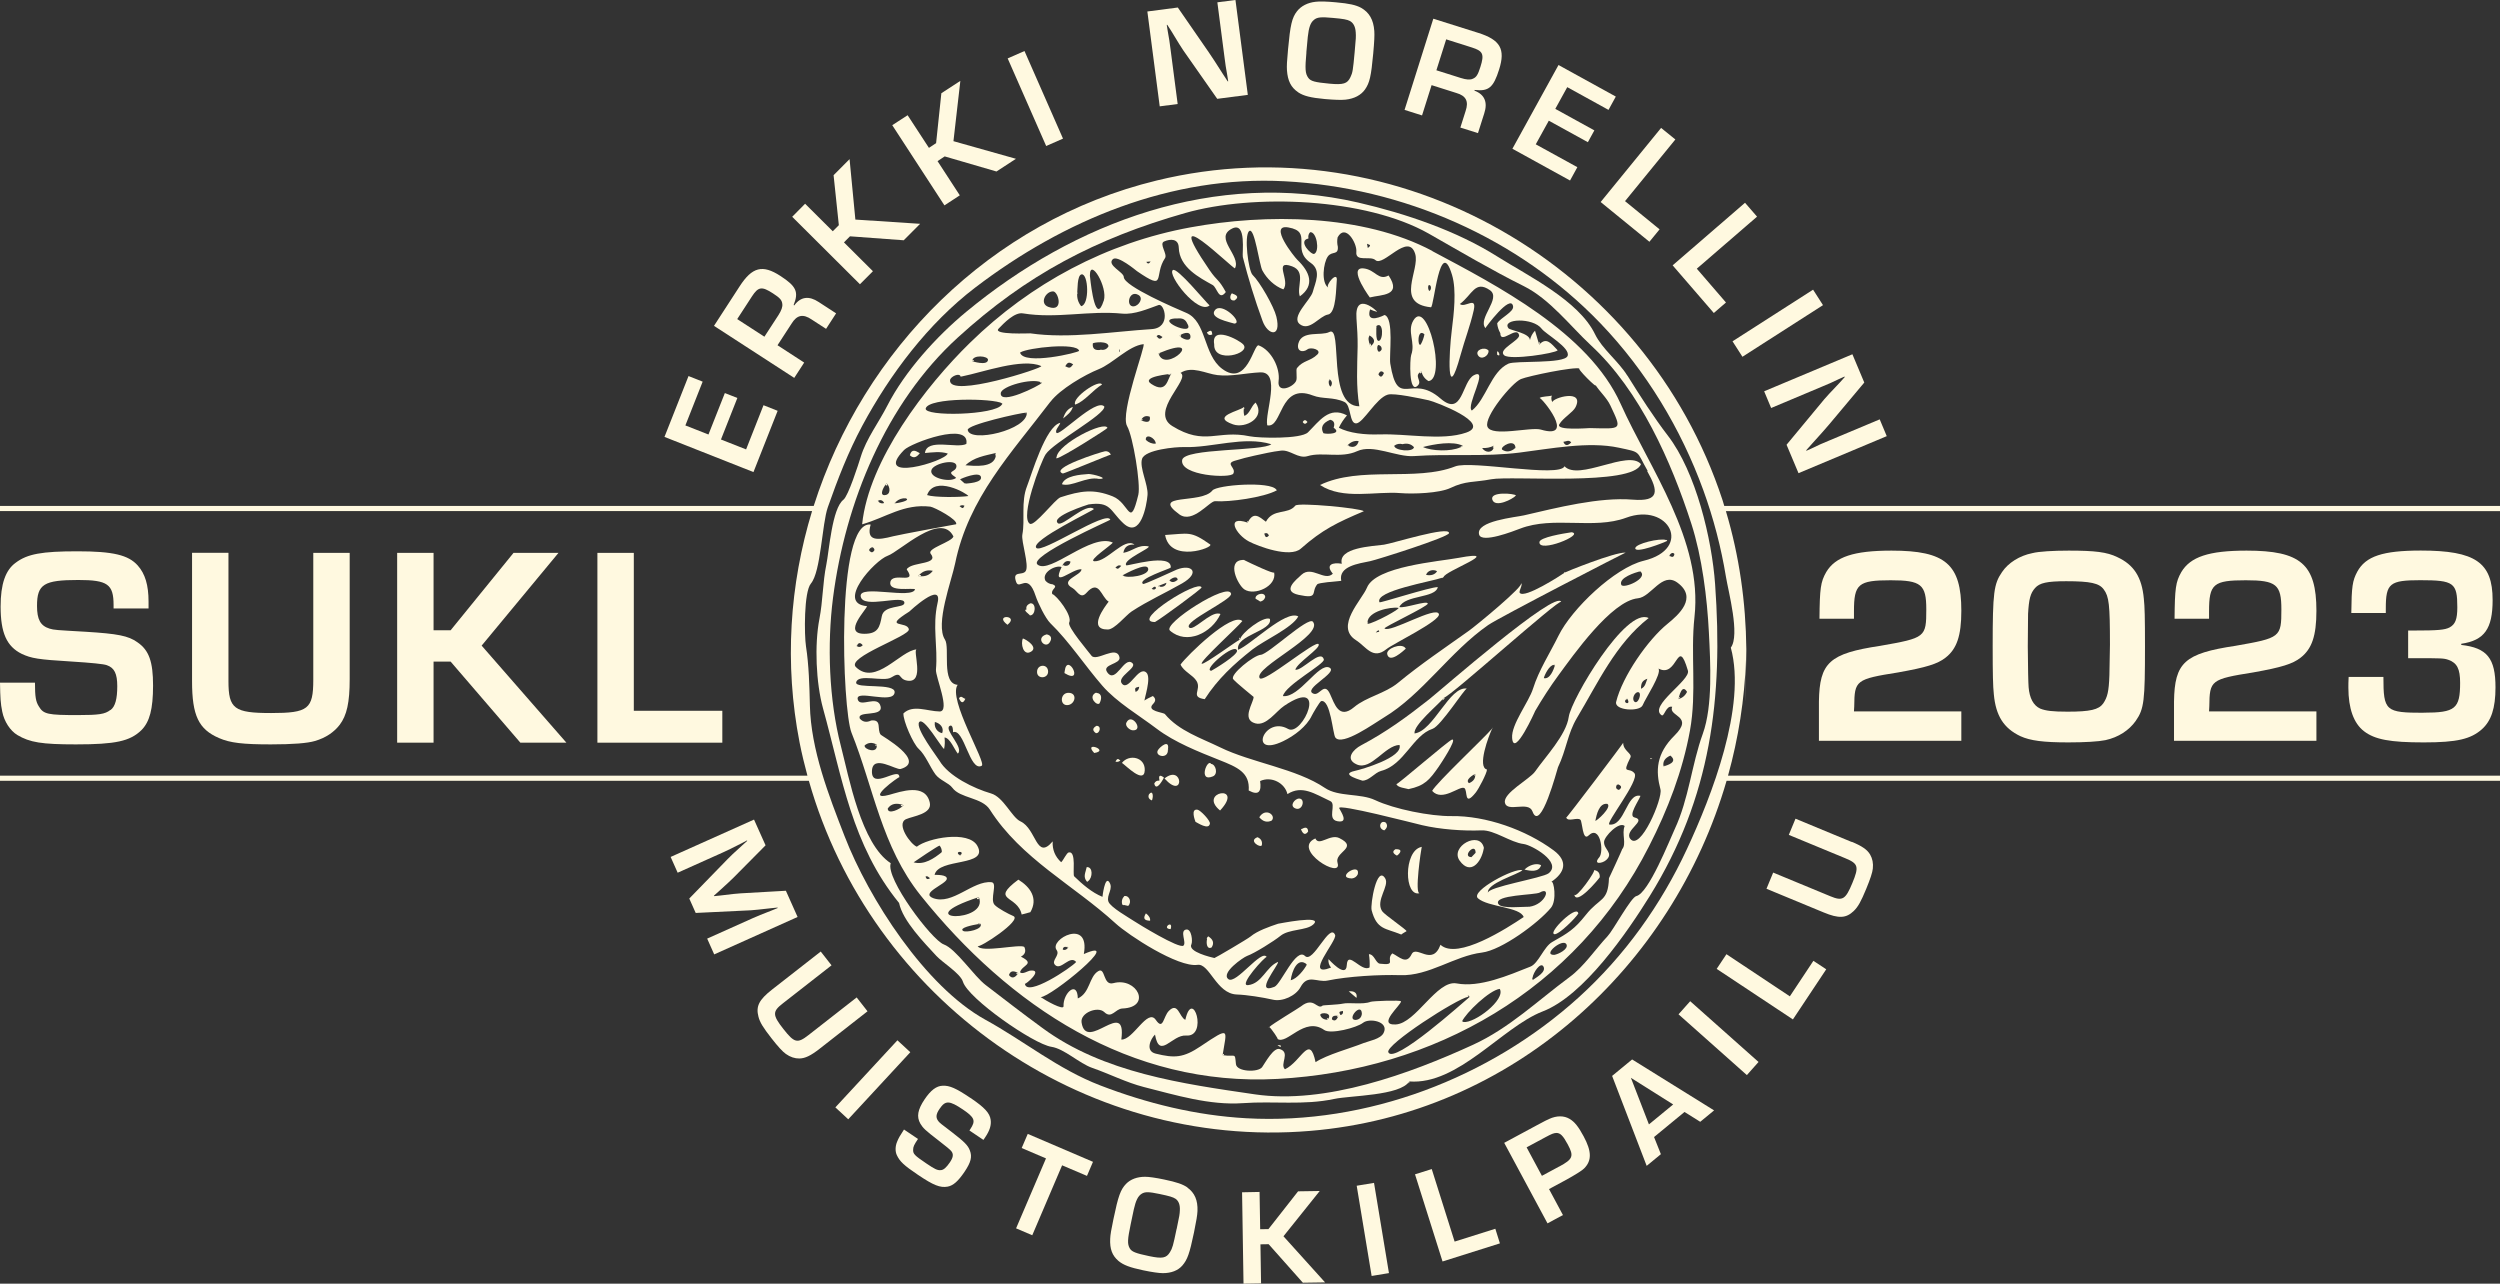 <svg xmlns="http://www.w3.org/2000/svg" id="Layer_2" viewBox="0 0 366.04 187.95"><rect x="0" y="0" width="366.04" height="187.95" fill="#333333" stroke="none"/><defs><style>.cls-1{fill:#fff9e0;stroke-width:0px;}</style></defs><g id="Layer_2-2"><path class="cls-1" d="m141.27,70.83c.37-.06-.23-.21,0,0h0Z"></path><path class="cls-1" d="m197.94,128.62c-.08,0-.15,0,0,0,.16,0,.08,0,0,0,.41-.05.7-.26.87-.63.36-1.84-3.37.56-.88.63Z"></path><path class="cls-1" d="m129.81,70.81s-.09.07-.15.14c-.05.18.52.22.15-.14Z"></path><path class="cls-1" d="m225.64,126.68c-.08-.05-.14-.07-.18-.08-.62-.22-1.6.07-2.25.72.85.21,2.1.44,2.43-.64Z"></path><path class="cls-1" d="m128.5,73.33c.13.23.27-.04,0,0h0Z"></path><path class="cls-1" d="m205.15,136.81c.19,0,.16-.03.08-.05.24-.14.47-.28.71-.42.04-.2-3.24-2.41-3.58-2.94-1.01-1.57,1.14-3.69.45-4.8-1.22-1.98-2.2,3.83-1.98,4.68.76,2.87,2.02,2.6,4.31,3.54Z"></path><path class="cls-1" d="m217.23,124.3c0,.08,0,.09.03-.19-.61-2.57-5.02-.16-3.54,1.91,1.59,2.22,3.19.18,3.51-1.72Zm-1.18.57c-.2.21-.4.42-.61.63-1.47-.04.64-2.27.61-.63Z"></path><path class="cls-1" d="m202.68,121.58c.45-.37.52-.75.23-1.13-.79-.51-1.28.85-.23,1.13Z"></path><path class="cls-1" d="m134.47,66.25c-.66-.44-1.08-.31-1.25.41.46.44.91.36,1.35-.18.03,0,.06-.03.09-.1-.1-.11-.16-.15-.2-.14Z"></path><path class="cls-1" d="m207.88,130.77c-.81.23.2-6.45.28-6.75.02,0,.04,0,0-.03-.04,0-.06.01-.06.02-2.61.57-2.52,7.41-.23,6.76Z"></path><path class="cls-1" d="m204.52,125.27c.06.04,1.19-.92-.06-.93-.02,0-.06,0-.14,0-.48.29-.42.6.2.93Z"></path><path class="cls-1" d="m152.54,56.05s-.1-.05-.15-.08c-.16-.04-.02.26.15.08Z"></path><path class="cls-1" d="m139.79,70.09c.07-.04.13-.09.17-.14-.04-.03-.12.07-.17.14Z"></path><path class="cls-1" d="m146.67,59.23c.03-.05.05-.11.06-.17-.05-.03-.06.09-.06.17Z"></path><path class="cls-1" d="m142.33,52.89c.58.08,0-.48,0,0h0Z"></path><path class="cls-1" d="m131.16,73.48c-.07.07-.15.13-.22.22.15.01.25-.19.22-.22Z"></path><path class="cls-1" d="m150.32,60.41c-.45.03.01.22,0,0h0Z"></path><path class="cls-1" d="m145.79,66.73c.02-.12.03-.25.02-.4-.17.04-.07.53-.02.4Z"></path><path class="cls-1" d="m180.71,44.01c.66-.41.57-.75-.25-1.01.09,0,.16-.03-.11-.04-.29.33-.39,1.08.36,1.04Z"></path><path class="cls-1" d="m180.73,47.37c.16,0,.17-.01.13-.02,1.01-.25-1.99-3.17-2.97-1.94-.93,1.17,2.19,1.76,2.84,1.97Z"></path><path class="cls-1" d="m177.78,50.43c-.13,2.88,5.51,1.35,4.24-.01-.61-.66-4.74-2.85-4.24.01Z"></path><path class="cls-1" d="m177.78,50.43c-.03-.17-.02.46,0,0h0Z"></path><path class="cls-1" d="m177.5,48.97c-.07-.63-.19-.68-.79-.3.19.43.46.44.79.3Z"></path><path class="cls-1" d="m182.19,60.88c-.1-.36-.12-.73-.07-1.09.05.1.16.11.01-.2-.49.56-4.99,1.37-1.58,2.55,1.84.64,4.82-1,3.29-3.2-.68.55-.84,1.67-1.65,1.95Z"></path><path class="cls-1" d="m200.57,43.55c1.62-.43,4.78-.17,2.74-3.22-1.49.83-1.93-.84-3.64-1.03-2.57-.29,1.27,4.78.9,4.25Z"></path><path class="cls-1" d="m213.81,65.49c.14-.06.28-.13.38-.21-.14-.07-.38.15-.38.21Z"></path><path class="cls-1" d="m177.1,44.72c-.58-.51-4.75-5.61-5.37-5.18-.9.62,3.68,6.63,5.37,5.18Z"></path><path class="cls-1" d="m195.84,126.34c-.5-1.61,3.15-2.2.26-3.63-1.36-.67-2.99,1.28-3.51.05-3.59,1.59,4.05,6.16,3.25,3.58Z"></path><path class="cls-1" d="m209.25,42.62c.07-.04-.04-.1,0,0h0Z"></path><path class="cls-1" d="m190.74,61.79c.2.34.43.34.7,0-.26-.36-.5-.36-.7,0Z"></path><path class="cls-1" d="m207.6,56.44c.7-.71-.71-1.41.51-2.05.17.64.52,1.11,1.06,1.41,2.64-.36-.2-12.27-2.23-8.88-.97,1.62.35,3.25-.32,5.06-.19.51-.39,5.84.98,4.46Zm.96-7.49c-.1.53-.28,1.02-.54,1.48-.5.49-.52-2.48.54-1.48Z"></path><path class="cls-1" d="m206.33,158.34c-.37.59.24.02,0,0h0Z"></path><path class="cls-1" d="m219.29,51.98c.66.39-.23-1.33-.08-.05.05.04.07.05.08.05Z"></path><path class="cls-1" d="m208.56,48.94s-.34.3,0,0h0Z"></path><path class="cls-1" d="m217.93,51.39c.03.1.08.22,0-.08-.57-.61-2.02-.06-1.52.72.49.78,1.6.03,1.53-.64Z"></path><path class="cls-1" d="m208.1,54.39c-.6.32.23.39,0,0h0Z"></path><path class="cls-1" d="m225.36,50.46c.26-.28-.23-.78,0,0h0Z"></path><path class="cls-1" d="m202.58,54.69s.03-.05.04-.08c-.04-.03-.05.03-.04.08Z"></path><path class="cls-1" d="m159.59,40.65s-.03-.41-.03-.33c0,.03,0,.04,0,.07,0,.06.01.15.03.26Z"></path><path class="cls-1" d="m201.49,47.76c.2.58.09-.07,0,0h0Z"></path><path class="cls-1" d="m202.29,51.19c-.03-.2-.05.08,0,0h0Z"></path><polygon class="cls-1" points="166 44.86 166 44.86 165.99 44.86 166 44.86"></polygon><path class="cls-1" d="m161.2,51.24c.28-.05-.35-.08,0,0h0Z"></path><path class="cls-1" d="m149.39,51.6s-.04.02-.06.03c.01.05.07-.02.06-.03Z"></path><path class="cls-1" d="m163.86,51.55s0-.12,0,0h0Z"></path><path class="cls-1" d="m157.71,42.93c.08.42.07-.45,0,0h0Z"></path><path class="cls-1" d="m167.15,61.35c-.04.06-.09.11-.13.18.35.16.29-.29.13-.18Z"></path><path class="cls-1" d="m205.35,65.03c-.21,0,.45.03,0,0h0Z"></path><path class="cls-1" d="m169.23,64.98c-.02-.15-.34-.07,0,0h0Z"></path><path class="cls-1" d="m171.5,54.74c-.93.13-.25.28,0,0h0Z"></path><path class="cls-1" d="m197.27,65.2c.1.07.21.12.31.16.04-.02-.22-.24-.31-.16Z"></path><path class="cls-1" d="m194.65,55.53c-.15.24.17.23,0,0h0Z"></path><path class="cls-1" d="m200.62,50.74s.06-.05.1-.08c.11-.24-.37-.79-.1.08Z"></path><path class="cls-1" d="m172.7,49.15s.07.1.14.16c.14.05.14-.42-.14-.16Z"></path><path class="cls-1" d="m169.61,51.75c.1.35.36-.15,0,0h0Z"></path><path class="cls-1" d="m169.77,114.3c.01-.25-.18.02,0,0h0Z"></path><path class="cls-1" d="m172.67,75.31c1.97,1.44,4.45-1.99,5.25-1.93,2.04.16,7.13-.54,9.03-1.59-.02-.05-.04-.08-.07-.09-.84-1.28-8.72-.71-9.37.12-1.59,2.02-9.16.33-4.84,3.49Z"></path><path class="cls-1" d="m177.19,79.72c-2.9-2.05-3.12-1.59-6.6-1.39.74,4.19,7.19,1.82,6.6,1.39Z"></path><path class="cls-1" d="m186.55,83.8c.07.35-3.66-1.43-4.31-1.76,0,0,0-.02-.1-.06-.21,0-.27,0-.25.01-2.31.16-.67,3.65.31,4.31,1.46.98,4.8-.45,4.35-2.51Z"></path><path class="cls-1" d="m202.64,79.75c-1.77.24-6.75.42-6.18,2.79-1.33-.22-2.45.11-1.31,1.46-1.21,1.19-3.09-1.25-4.6.16-.8.75-2.93,2.4-.4,2.94,2.99.64,1.75-.36,2.71-1.54.21-.26,2.69-.42,3.37-.5.01,0,.03,0,.04,0,.05,0,.09-.01.11-.02-.45-2.14,2.56-2.53,4.25-2.88.93-.19,11.49-3.52,11.53-4.1.09-1.13-8.25,1.51-9.52,1.69Z"></path><path class="cls-1" d="m218.42,106.73c-.96,1.16-8.16,7.94-8.73,9.07,1.48,1.66,4.01-.79,4.7-.42.56.3-.11,2.9,1.69.65.41-.51,1.62-2.79,1.64-3.36-1.46-.31.2-4.87.82-6.12-.01-.03-.07.08-.11.17Zm-2.43,6.86c-.02.47-.32.84-.9,1.08-.66-.47.65-1.25.9-1.36.03.16.02.24,0,.28Z"></path><path class="cls-1" d="m175.93,86.01c-.43-1.25-10.24,4.91-6.97,5.06.02,0,.06,0,.14,0,.05-.02.07-.03.08-.04.8-.44,6.82-4.84,6.76-5.03Z"></path><path class="cls-1" d="m243.55,112.22c.38-.14-.01-.15,0,0h0Z"></path><path class="cls-1" d="m177.27,98.2s.04.02.07.02c.03-.02-.02-.02-.07-.02Z"></path><path class="cls-1" d="m190.08,90.25c-1.83-1.01-6.95,4.18-8.8,4.89-.45-2.15,5.13-2.75,4.65-4.53-.94-.45-4.22,2.08-4.37,3.03-.45.16-5.27,3.73-5.6,3.54-.41-.24,5.34-5.45,5.94-6.25-1.53-1.39-8.14,5.08-9.05,6.37.46,1.03,1.81,1.52,2.35,2.42.77,1.3-1.01,2.33,1.19,2.65,1.89-2.95,4.29-5.16,7-7.29,1.62-1.28,5.86-3.18,6.7-4.83Zm-12.73,7.96c-.23,0-.15-.01-.07-.02-1.1-.17,3.48-4.12,3.84-2.95.19.63-3.36,2.76-3.76,2.97Z"></path><path class="cls-1" d="m212.61,108.28c-.5.12-8.1,6.71-8.15,6.52.14.52,1.37.61,1.77.74,2.38-.49,3.07-1.36,4.4-3.25.2-.28,2.8-4.19,1.97-4Z"></path><path class="cls-1" d="m215.98,113.59c0-.09.02-.18,0-.28-.21.1-.05.38,0,.28Z"></path><path class="cls-1" d="m211.37,84.51c-.05-.82,9.21-4.13,2.18-2.83-2.88.54-12.13,1.23-13.4,4.35-.73,1.8-4.76,5.69-1.62,7.7,1.5.95,2.47,2.94,4.47,1.31.96-.78,7.93-4.15,7.68-5.12-.34-1.31-7.15,2.8-7.96,2.1-.21-.18,6.39-3.24,6.33-3.65-.09-.51-3.42.75-4.17.51.87-1.81,5.28-1.26,5.64-2.92-1.08-.03-8.47,2.37-8.54,2.22-.78-1.65,7.64-3.04,9.17-3.59-.08.09-.1.15.21-.1Zm-9.94,8.1c.33-.38.5-.41.51-.12-.14.03-.28.07-.51.12Zm3.31-3.61c.46.07-3.54,2.25-4.52,2.36-.02-.13-.02-.2,0-.24.07-1.62,3.35-2.29,4.52-2.12Zm4.06-4.83c.2-.62,1-.88,1.61-.54-.27.49-.89.7-1.61.54Z"></path><path class="cls-1" d="m181.55,93.64c.11-.7-.31.11,0,0h0Z"></path><path class="cls-1" d="m178.7,89.91c-.09-.05-.16-.07-.22-.07-1.33-.25-3.77,2.65-4.37,2.03-.85-.87,6.32-4.04,6.14-4.94-.36-1.81-10.08,4.41-8.95,5.4,2.46,2.16,6.13.35,7.4-2.43Z"></path><path class="cls-1" d="m203.11,95.78c.34,1.44,2.39-.51,2.72-.8-.03-.06-.06-.1-.08-.12-.6-.76-2.82.11-2.64.91Z"></path><path class="cls-1" d="m149.09,128.8c-4.22,3.17-.09,2.23.5,5.1.42-.11.85-.22,1.27-.34,1.17-2,.01-3.69-1.77-4.77Z"></path><path class="cls-1" d="m187.03,153.02c.23.15.33.21.43.28.32-.3-.33-.28-.43-.28Z"></path><path class="cls-1" d="m185.77,150.46s.01-.04.04-.07c-.04-.02-.06,0-.04.07Z"></path><path class="cls-1" d="m245.73,102.36c.55-.37.09-.41,0,0h0Z"></path><path class="cls-1" d="m178.98,154.5c.49.08.07-.46,0,0h0Z"></path><path class="cls-1" d="m197.48,145.15c.39.33.72.61,1.13.96.17-.73-.34-1.05-1.13-.96Z"></path><path class="cls-1" d="m244.37,81.34c.06.04.1.06.15.08.02-.05-.02-.15-.15-.08Z"></path><path class="cls-1" d="m244.11,79.19c-.08-.16-.14-.16-.17-.12-.85-.32-4.48.52-4.51,1.2-.04.84,4.27-.84,4.68-1.08Z"></path><path class="cls-1" d="m185.1,78.12c.01.08.04.13.06.19.03-.03.03-.2-.06-.19Z"></path><path class="cls-1" d="m185.35,76.39c-.99-.75-1.82-1.57-2.67.13-3.3-1.12-1.75,1.75.2,2.77,1.32.69,5.99,2.45,7.58,1.04,3.16-2.79,5.3-3.81,9.23-5.48-.48-.45-9.64-1.31-10.03-.82-1.11,1.38-3.23.36-4.31,2.36Zm-.19,1.92s-.04-.02-.06-.19c.34-.14.57-.04.69.3-.31.33-.51.28-.63-.11Z"></path><path class="cls-1" d="m241.93,111.1c-.39-.21-.5.17,0,0h0Z"></path><path class="cls-1" d="m201.94,92.49s-.14.03,0,0h0Z"></path><path class="cls-1" d="m200.22,91.11c0,.08,0,.16,0,.24.21-.02.04-.38,0-.24Z"></path><path class="cls-1" d="m182.69,76.52c.24-.49-.27-.09,0,0h0Z"></path><path class="cls-1" d="m184.53,88.08c.37-.08.61-.3.72-.66-.03-.86-1.58-.43-1.41.25.21.12.42.25.63.37-.08,0-.15.01.06.03Z"></path><path class="cls-1" d="m233.56,120.16s.02-.11,0,0h0Z"></path><path class="cls-1" d="m140.58,125.26c.2-.18-.25-.16,0,0h0Z"></path><path class="cls-1" d="m164.36,84.22c.11.12.33-.17,0,0h0Z"></path><path class="cls-1" d="m169.21,86.18s.04-.04.06-.06c-.01-.04-.07.07-.06.06Z"></path><path class="cls-1" d="m156.42,138.69c-.08-.03-.15-.04-.22-.05-.03.05.08.16.22.05Z"></path><path class="cls-1" d="m195.95,148.73c-.05-.01-.09,0-.14-.01-.16.04.04.33.14.01Z"></path><path class="cls-1" d="m194.37,149.3c.35-.41-.35-.16,0,0h0Z"></path><path class="cls-1" d="m234.23,128.46c.04-.64-.25-.99-.87-1.07.48-.07-2.74,4.49-2.86,3.54.22,1.83,3.56-2.2,3.72-2.47Z"></path><path class="cls-1" d="m209.73,36.75c-10.19-5.43-24.43-5.48-35.43-3.46-12.24,2.24-23.39,8.19-32.29,16.91-6.43,6.28-14.83,17.18-15.78,26.57,3.52-1.01,6.09-3.04,9.98-2.59.57.07,4.11,1.93,3.78,2.58,0-.01-8.41,1.54-9.23,1.76-2.2.57-4.01.81-3.28-1.72-5.16-.64-4.15,27.1-2.81,30.47,3.25,8.09,4.39,16.65,10.12,23.83,12.99,16.21,30.66,28.04,52.27,26.87,22.82-1.23,43.72-12.98,54.4-34.09,2.73-5.35,4.9-10.98,5.98-16.93,1.01-5.57.06-11.15.66-16.63,1.23-11.16-6.52-21.65-10.81-31.19-4.7-10.46-18.18-17.35-27.57-22.36Zm-.59,5.05c.34-.3.59.56.12.82-.16-.25-.2-.52-.12-.82Zm-8.87-5.48c-.04-.22-.08-.4-.12-.63.57.21.58.24.12.63Zm-8.7-1.4c0-.08,0-.08,0-.07-.05-.32.03-.61.25-.85.95-.13,1.45,2.75.61,3.17-.41.2-2.49-1.92-.85-2.25Zm-23.1,3.36q-.33.55-.64.06c.24-.02.44-.04.64-.06Zm-5.53-.33c.67-.64,3.45,1.69,3.53,1.75,4.43,3.04,2.38.67,4.11-1.91.39-.59-.91-2.09-.14-2.43.92-.41,2.11-.44,2.15.89.08,2.91,3.05,4.41,4.96,5.48.67.38.89,2.39,1.93,1.03-1.1-2-1.2-1.49-2.4-3.24-7.6-11.1,3.6.03,3.74-.24.95-1.83-3.19-4.48-.39-5.83,2.12-1.02,1.41,3.68,1.54,4.19.83,3.23,1.75,6.23,2.89,9.35.76,2.1,2.79,2.54,2.02-.63-.35-1.47-2.43-5.1-3.48-6.11-.61-.58-1.29-5.81-.49-6.42.79-.61,1.47,4.96,1.93,5.79.66,1.2,1.76,2.27,3.06,2.75,1.09-1.26-1.56-4.42,1.29-3.37,2.1.78.61,3.03,1.13,4.39,2.25-1.62,1.46-3.59-.36-5.34-.44-.42-4.31-5.27-1.33-4.75,3.71.64.32,3.16,3.27,5.18,1.65,1.13.65,2.95.32,4.24-.31,1.2-3.3,3.7-1.89,4.76,1.43,1.08,2.85-1.21,4.12-1.43,1.23-.21,1.17-4.12,1.27-4.91.22-1.66-1.74.63-1.23.99-1.08-.75-.73-3.66-.07-4.58.59-.83,1.56-.12,1.46-1.43-.11-.45-.12-.91-.03-1.37,1.14-2.1,2.87.89,2.74,2.11-.17,1.58,2.06.54,2.79,1.22,1.15,1.07,4.8-4.16,5.82-.93.76,2.37-3.03,7.3,2.31,7.84.45.04,1.3-10.63,3.09-4.74.68,2.26.26,5.74-.03,8.05-.43,3.4-.8,11.26,1.29,3.64.61-2.22,1.41-4.25,1.92-6.52.47-2.17-1.3-.26-2.03-.91,1.82-1.35,2.21-3.54,4.4-2.02,1.72,1.19-1.84,4.14-.66,5.55-.07.02,3.72-5.13,4.05-3.19.14.83-1.86,1.67-2.33,2.5.05.51.21.99.46,1.43,0,1.73,2.42-1.14,2.75.28.18.77-3.23,2.12-2.17,2.97.91.73,7.49-.3,7.82-.74-.96-1-1.65-2-2.71-.82l-.61-2.05c-.38.39-.62.85-.74,1.38-.02-1.04-2.92-1.43-3.15-1.74-1.04-1.41,3.6-1.62,4.88.09.57.76,4.26,2.8,3.78,3.97-.49,1.2-7.62.64-8.67,1.13-2.56,1.18-3.24,5.2-5.34,6.86-.95-.61,2.56-6.33.31-5.18-1.79.91-1.64,6.26-4.92,3.41-4.33-3.77-6.23,1.74-7.34-5.1-.19-1.19.58-6.63-.83-7.12-.01,0-2.85,1.51-2.13-.82.33.15.67.27,1.02.36.17,0-3.31-3.22-3.01.97.1,1.43.19,2.73.17,4.1-.06,3.03-.24,5.81.25,8.76-4.82,0-2.36-11.95-4.39-10.88-1.17.62-3.99-.29-4.53,1.65-.33,1.2.66,1.41,1.33.89.48-.38,2.16.06,1.44.76-1.04,1.01-2.06.83-2.98,1.98-.2.25.08,1.46-.13,1.89-.44.94-2.81,1.89-2.56-.01.25-1.88-1.06-4.5-2.92-5.2-.73-.28-1.67,6.19-5.35,3.43-2.78-2.08-2.25-6.92-5.25-8.19-1.48-.63-9.15-3.91-9.15-5.25,0-.72-2.52-1.73-1.61-2.6Zm45.41,27.5c1.59-.41,4.38-.93,5.85-.17-.29.22-.38.25-.38.21-1.4.67-4.27.55-5.47-.04Zm-6.32-1.85c-2.23.09-4.52-.19-6-.97.31-.66.71-1.26,1.19-1.81-2.63-1.41-4.08.88-5.71,2.48-1.04,1.02-7.21.85-8.53.58-4.75-1-6.53,1.47-11.34-1.5-3.41-2.11,2.76-6.92,1.21-7.78,1.65-1.09,3.75.13,5.39.32,2.01.24,4.24-.31,6.26-.4,3.15-.15.66,6.02,1.04,7.7-.02-.08-.07-.22,0,.05,2.26.51,1.72-6.29,6.67-4.37,1.46.57,2.97.19,4.63.95,1.04.48.68,3.21,1.74,3.14,1.03-.06,2.93-3.73,4.62-4.21.94-.27,4.78.57,5.99.83.95.21,9.36,3.39,5.49,4.73-3.57,1.24-8.84.11-12.66.27Zm5,1.87c-.1.79-2.87.51-2.89-.21.36-.27.77-.34,1.22-.23.68-.17,1.24-.03,1.67.44Zm-8.1-.88c-.16.71-.71,1-1.33.76-.02.01-.1-.02-.31-.16.47-.44.99-.73,1.64-.6Zm-3.63-2.08s-.03.02-.03.12c1.3.91-1.01.98-1.5.8-.46-.84-.13-1.5.99-1.97.53.12.7.48.54,1.05Zm-26.06,2.47c-.57.01-1.06-.18-1.47-.57-.12-.97,1.37-.41,1.47.57Zm-2.21-3.45c.05-.11.09-.16.13-.18.29-.41.68-.53,1.19-.33.13.78-.3.95-1.31.51Zm1.53-5.32c-1.63-1.08,2.93-1.47,2.95-1.48-.58.64-.62,3.03-2.95,1.48Zm4.1-9.59c.55-.02.94.22,1.16.73,1.39,2.2-5.52-.84-1.16-.73Zm1.64,2.61c.06.86-1.04.45-1.45.08-.04-.01-.08-.05-.14-.16.33-.31,1.53-.78,1.59.08Zm-4.68,2.51c7.31-3.05.95,3.19,0,0h0Zm-.28-2.52c.36-.39.59-.01.87.12-.32.37-.54.34-.87-.12Zm25.32,6.3c.38.29.45.63.21,1.03-.12.24-.52-.53-.21-1.03Zm5.85-6.41c.83.49.89,1,.22,1.54-.02.04-.05.07-.1.08-.31-1.01-.32-1.16-.12-1.62Zm2.12,5.5c0,.2-.03.15-.04.08-.24.56-.5.61-.77.11.23-.5.5-.56.81-.19Zm-.77-4.1c.33.11.47.34.44.67-.66.99-.84-.66-.44-.67Zm.02-.6c-.55.07-.3-1.94-.38-2.16,1.1-.84,1.04,2.07.38,2.16Zm-35.87-5.05c-.17.01-.1,0,0,0-1.24.1-.73-2.46.66-1.68.83.47.05,1.61-.65,1.67.14-.01.34-.03,0,0Zm-4.41-.83c-1.16,3.63-1.84-1.93-1.99-3.39,0-.01-.01-.09-.03-.26,0-.03,0-.06,0-.07,0-2.65,2.66,1.73,2.03,3.72Zm-3.25-3.86c1.01-.16,1.21,4.44-.05,4.66-.44-.53-.63-1.17-.58-1.9.06-.39-.03-2.65.63-2.75Zm-4.23,2.5c.79-.18,1.77,3.13-.61,2.27-1.34-.48-.45-2.23.61-2.27Zm-7.92,5.46c.8-.83,2.38-2.48,3.6-2.24,4.93.8,9.65-.45,14.49.03,1.82.18,3.84-.73,5.35-1.26.84-.29,1.9,3.34-1.02,3.53-5.57.35-12.15,1.44-17.76.62-.07-.01-5.54.24-4.66-.67Zm17.67,3.41c0-.91.23,0,0,0h0Zm-1.57-.83c-.23.4-.59.57-1.08.51-.91.15-1.31-.16-1.21-.95.21-.15,2.27-.4,2.29.44Zm-12.95.91s.05-.03.06-.03c1.1-.67,8.26-1.48,8.59-.23.07.24-8.15,2.2-8.65.26Zm7.78,1.73c-.45.58-.51.59-1.16.28.35-.61.56-.67,1.16-.28Zm-15.77,14.78c1.21-1.18,2.87-1.42,4.47-1.81,0,.24,0,.35-.02.4-.28,1.85-3.15,1.49-4.45,1.41Zm-.08,2.69c-.24-.21-.47-.42-.71-.63.19-.14,2.81-1.22,3.05-.38.26.91-2.02.96-2.33,1.01Zm.41-7.87c-.12-.75,7.6-2.49,8.65-2.55.17,2.56-8.35,4.5-8.65,2.55Zm4.84-5.39c.1-1.03,4.55-2.22,5.88-1.59.04,0,.08.03.15.08-.4.44-6.21,3.36-6.03,1.51Zm-1.87-4.84c-.14.88-2.3.17-2.31.17,0-1.02,2.41-.79,2.31-.17Zm-4.01,2.43c.17-.03.24-.04.26-.05,2.93-.58,8.82-2.73,11.54-1.5.49.22-13.56,4.78-13.35,2.07.04-.53,1.43-1.16,1.55-.52Zm6.1,3.91c-.03.28-.06.25-.06.17-.89,1.58-11.47,1.8-11.15.57.43-1.63,9.93-1.5,11.21-.74Zm-18.23,14.26c.38-.18.68-.1.9.26.12.16-.62.25-.9-.26Zm1.03-.82c-.83.05-.22-1.14.14-1.57.01-.04.05-.09.15-.14.51.49.63,1.65-.28,1.7Zm1.41,1.19c.13-.19.2-.23.22-.22.4-.37.87-.55,1.44-.51.85.33-1.32.76-1.66.73Zm1.42-7.81c1-1.02,9.68-4.25,9.11-.88-1.36.73-5.8-.91-6.06,1.33,1.1-.09,2.21-.27,3.33.07-.27,1.16-11.15,4.35-6.38-.52Zm7.61,4.05c-.24.31-.23.24-.17.14-.91.56-3.81-.1-3.44-1.26.32-.98,3.68-1.71,3.66-.56-.02.99-1.71.6-.06,1.68Zm-4.25,2.56c1.06-2.99,5.9-.22,6.04.14-1.25.19-4.96.22-6.04-.14Zm5.48,1.56c-.23.44-.24.44-.73.06q.35-.24.73-.06Zm12.58-15.22c1.41-1.86,5.04-3.96,7.06-4.77,2.08-.83,4.39-3.43,6.56-3.67.45-.05-3.49,10.11-2.39,12.01.85,1.46,2.01,8.48,1.64,10.04-1.25,5.14-1.25,1.24-3.74.24-2.82-1.13-4.7-.82-7.65.13-.79.26-3.8,4.29-4.49,3.88-1.51-.92,1.62-9.12,2.31-10.17,1.13-1.73,8.78-5.84,8.59-7-1.2-1.3-6.68,4.52-7.02,3.84-.22-.44.47-1,.57-1.45-2.15.48-4.23,7.67-4.86,9.26-.92,2.33-.27,4.89-.69,7.1-.19,1.02,1.03,4.5.49,5.34-.47.73-2.02-.14-1.4,1.6.46,1.28,1.69-1.51,2.84,2.01.35,1.06,1.44,3.31,2.17,4.03,2.75,2.67,5.08,6.24,7.62,9.16,2.09,2.41,5.4,4.35,7.94,6.28,2.62,1.99,6.14,3.38,9.18,4.59,2.65,1.05,4.49,1.83,4.3,4.46,1.49.81,1.89.13,1.67-1.38,1.65-.77,3.64.3,4,1.91,2.14-1.37,3.98-.04,6.27,1.02.98.45-.55,2.67,1.05,2.95,1.74.32.49-1.42.26-1.9-.36-.75,11.01,2.22,12.14,2.48,2.6.61,6.01.87,8.69.76,1.88-.08,4.22,1.76,6.19,2,1.14.14,5.67,2.66,3.65,4.28-.89.71-9.04,2.01-8.89,2.88-.24-1.41,4.34-2.67,5.04-3.32-1.04-.45-7.71,3.06-6.5,4.11,1.5,1.31,6.18,1.24,6.69,2.74-2.4,1.61-9.72,6.35-12.18,4.06-1.2,3.26-3.53-.04-4.23,1.39-.76,1.58-1.8.36-2.82-.13-1.02.95.72,1.81-1.82,1.51-.63-.08-.8-1.39-1.61-1.39.1.64.14,1.28.1,1.93-1.19.79-3.23-2.62-3.34-.32-.1,2.04-2.66-.89-2.68-.89-.05.47.07.88.38,1.24-4.11,1.61.94-3.96.59-4.78-.8-1.9-3.22,4.26-4.41,3.08-1.32-1.31-3.52,4.14-4.48,4.52-3.07,1.21.65-3.21.54-3.65-1.73.68-2.33,3.17-4.39,3.4-1.53.18,2.6-4.35,2.73-4.11-.73-1.28-4.53,4.1-5.62,3.23-1.15-.91,2.2-3.2,2.73-3.39,1.07-.37,3.99-2.2,4.89-2.94,1.27-1.04,3.78-.75,4.8-1.66,1.7-1.52-5.25-.08-5.14-.12-1.25.42-3.03,1.03-4.03,1.87-.43.36-5.21,3.17-5.29,3.15-.44-.1-3.95-.91-3.37-2.01.2-.38.05-2.32-.78-2.16-.97.19.1,1.9-.38,2.35-.59.54-6.72-3.24-7.26-3.6-.68-.46-3.44-2.01-3.73-2.84-.34-.97.83-1.92.09-2.9-.61-.81-.96,2.13-.96,2.2-1.55-.62-2.95-1.85-4.14-3-.27-.26.36-3.71-.78-3.51-.35.06-.81,1.19-1.13,1.44-.89-.82-1.31-1.84-1.24-3.05-2.42,2.87-2.36-1.84-4.72-2.93-1.26-.58-2.47-3.56-4.31-4.09-2.46-.71-6.24-2.52-7.57-4.83-.3-.52-3.56-4.73-2.95-5.6.64-.91,3.25,3.72,3.65,3.92.12-.56.14-1.12.06-1.68.8.02,1.5,1.84,1.95,2.36.96-.84-2.04-3.51-1.21-4.04.53-.34.52.79.51.91,1.63-.65,2.43,5.86,4.2,4.91.76-.41-5.02-9.8-3.52-11.85-2.46-.18-1.09-5.44-1.86-6.62-1.47-2.25.98-8.65,1.49-11.16,1.95-9.59,8.25-16.17,13.93-23.65Zm13,41.72c-.04.4-.2.63-.53.76-.15-.56-.09-.64.53-.76Zm57.08,32.23c-.71-.08-4.1.37-4.51-.44-.68-1.35,5.41-1.27,6.08-1.66,1.72-.99.89,1.77-1.57,2.09Zm-32.51,8.45c-.46.78-1.44,2.07-2.39,2.3.16-1.31,1.01-3.53,2.39-2.3Zm-54.49-35.52c.7.17,1.39.78,1.07,1.64-.61-.12-1.05-.63-1.09-1.28-.02,0-.03-.09.01-.36Zm-9.16-25.63c.43.32.41.58-.05.8-.56-.21-.54-.48.05-.8Zm2.26,1.29c1.73-.6,7.8-6.55,9.62-2.82-.24.82-3.94,1.75-3.33,2.53,1.24,1.57-2.45,1.19-3.37,2.11-.01-.02-.05,0-.14.19,1.63,2.32-2.09.28-2.4,1.85-.29,1.5,3.2.81,3.62,1.05-.39,1.52-8.21-.75-7.96,1.03.27,1.95,6.45-.38,6.4.97-.03.82-2.99.23-3.31,1.95-.3,1.6-.56,2.56-2.52,2.57-3.38.03.48-3.76.34-4.05-4.62-.4,1.16-6.72,3.05-7.38Zm6.6,2.21c-.49.64-1.1.85-1.86.79-.07,0-.16,0-.29-.02.04-.08.1-.13.15-.15.54-.59,1.2-.8,2-.62Zm-10.26,10.89c-.32.33-.59.3-.89.14,0-.11.03-.13.06-.11.21-.43.48-.45.83-.03Zm.28,14.67c.53-.44,1.11-.48,1.75-.13.28,1.43-1.91.73-1.75.13Zm3.37,9.26c.47-.72,1.24-.9,2.31-.52-.02.07-.06.1-.09.12-.41.47-2.18,1.33-2.21.4Zm3.81,7.85c.05-.05,3.66-2.5,3.8-2.44.22.28.33.6.32.96-1.16.93-2.59,1.92-4.13,1.49Zm1.73,2.1c.31-.16.45.11.67.23q-.51.35-.67-.23Zm7.81,3c1.59,3.87-10.85,3.56,0,0h0Zm-2.31,4.95c-.63-.46,1.42-.86,2.23-1-.11-.04-.12-.09.32-.05.45.83-2.14,1.34-2.54,1.05Zm7.98,6.33c-.46.6-.89.65-1.26.13.19-.61.65-.7,1.37-.27-.04.07-.07.11-.1.13Zm54.28,11.44c-.45-1.11,10.08-7.87,11.72-8.13-.12-.12-.14-.37.2.02-.86.71-11.16,10-11.92,8.1Zm10.98-4.43s-.07.01-.21-.04c.58-1.32,4.09-4.65,5.55-4.81.91,1.57-3.7,5.08-5.34,4.85Zm10.15-6.14c-.13-.39-.07-.39-.02-.29.1-.85,1.19-2.4,1.6-1.7.48.82-1.14,1.66-1.58,1.99Zm3.16-3.69c-.28,0-.06,0,0,0-1.84.04,1.33-2.54,1.8-1.53.32.7-1.22,1.45-1.79,1.53Zm16.01-27.59c-.15-.7.19-1.23,1-1.59,1.2.99-.51,1.42-1,1.59Zm2.18-9.85c.07-.29.49-2.35,1.26-1.07-.26.54-.68.89-1.26,1.07Zm-.59-21.27c-.05.44-.27.54-.62.33-.02.04-.07.04-.15-.08.3-.41.55-.5.77-.24Zm-3.98-12.11c1.68,2.95,1.78,4.48-2.09,4.17-4.94-.41-11.2,1.2-15.97,2.3-1.19.28-7.12.81-6.55,2.82.38,1.31,5.06-.52,6-.88,4.87-1.88,10.77.17,15.51-1.59,6.25-2.33,9.9,4.53,2.57,6.3-4.22,1.02-10.53,7.03-12.47,10.99-1.25,2.54-2.87,5.02-3.72,7.73-.62,1.97-3.22,5.25-3.06,7.23.24,3.05,3.44-4.07,3.36-3.94,1.05-1.79,2.19-3.57,3.42-5.24,2.1-2.85,7.74-10.91,11.64-11.28,1.95-.19,3.53-3.95,5.78-2.29,3.02,2.21.16,4.72-1.44,6.02-2.87,2.32-6.62,7.7-7.53,11.43-.31,1.28,3.46,1.5,3.88.5.45-1.08,2.82-4.62,2.32-5.37,2.85,1.52,2.76-4.96,4.31.31.41,1.4-5.81,5.18-3.86,6.52.41.28.63-1.48,1.56-1.23-.66,1.44,3.3,1.27.33,4.21-2.7,2.68-2.77,5.16-2.05,7.89.35,1.31-2.97,9.16-4.43,7.22-.94-1.26,2.53-2.68.63-3.12-1-.23.67-2.51.87-3.16-2.03-.5-2.28,4.46-4.54,4.2-.7-.08,4.48-6.51,3.66-7.51-.81-.99-1.91.34-.59-2.31.29-.59-1.06-.96-1.06-2.15.07,0-8.29,11.06-8.34,10.95.27.69,1.63-.1,2.08.32.28.25.3,3.16,1.17,2.32,1.71-1.67,2.31,2.33,1.59,3.17-.98,1.13.45.92,1.02.4,1.13-1.03-.38-1.54-.32-2.66.04-.82,2.22-3.04,3.02-2.32-.48,1.13.32,2.64-.38,3.41.1-.11-1.92,4.26-1.92,4.23-.14,3.55-1.33,2.77-3.4,5.39-1.66,2.09-2.55,2.62-4.93,3.97-1.19.67-2,3.13-3.17,3.59-3.24,1.29-7.44,3.1-10.81,2.46-2.9-.54-5.97,5.87-8.92,6.01-2.81.14.83-2.87.78-3.38-.02-.22-4.16-.05-4.44.06-1.17.46-3.17.05-4.13.28-.6.14-2.83.22-2.88.26-.86.74-1.25-1.41-3.21.14-.4.31-4.19,2.56-4.62,3.02.25.14,1.49,1.95,1.17,1.72,1.38.98,3.95-3.35,6.87-1.29.93.66,4.75-.32,5.69-1.06.92-.73,3.86-.2,3,1.5-.46.9-2.14,1.16-2.92,1.47-1.91.77-5.41,1.71-7.04,2.8-.88-4.24-2.06-.12-4.48,1.04-.82-.73.87-2.47-.77-2.96-.9-.27-2.06,1.91-2.57,2.64-.56.81-3.73.71-3.84-.44-.17-1.82-.03-.99-1.95-1.31.57-3.72,1.24-4.3-3.2-1.31-2.55,1.72-3.84,1.77-6.6,1.09-1.56-.38-.76-2.15-.1-2.79.66,3.73,2.46-.02,4.57.14,3.23.25.96-7.13-.13-2.3-.89-.39-1.05-2.68-2.41-1.31-.83.84-.81,2.93-1.91,1.32-1.21-1.77-3.32,2.97-5.05,2.88.83-6.3-5.13,1.99-5.82-2.5-.22-1.43,2.4-2.43,3.33-1.52,1.07,1.04,1.61-.49,2.65-.53,4.38-.17,2.14-4.65-1.33-3.71-1.55.42-1.13-2.43-2.22-1.75-1.36.83-1.17,3.17-2.98,3.99-.05-2.73-2.18-.79-2.09,1.14.03.66-2.67-.86-3.35-1.34,1.45.06,12.49-9.02,6.32-6.3.97-5.36-5.12-2.15-3.99-.6.59.81-.92,1.58-.17,2.24.85.74,2.14-1.55,3.04-.48-.71.83-7.27,5.22-7.51,3.17.03.23,2.87-2.18.73-1.9-.25.03-1.15.61-1.44.22.32-1.08,2.29-1.18.13-2.27.61-.33.78-.8.5-1.42-.6-.49-6.38.92-6.84-.14.17.41,6.64-3.82,5.22-4.39-.66-.27-2.24-1.12-2.72-1.62-.77-.79.49-3.23-.47-3.33-2.73-.27-5.71,3.39-8.54,2.33-1.95-.75,1.9-2.03,2-2.81.09-.66-1.55-.58-1.79-.6.57-2.52,7.99-1.15,6.26-4.25-1.29-2.31-7.29-1.13-8.86.13-.89-.32-3.09-3.34-1.58-4.03,1-.45,3.84-.75,3.48-2.41-.64-2.94-4.29-1.61-5.92-1.16-3.77,1.03,1.46-2.73,1.46-2.57.05-1.69-4.15,2.02-4.01-.95.12-2.46,3.53-.07,4.2-.26,3.88-1.12-2.79-4.86-2.91-5.01-.61-.76.22-2.27-1.4-2.09-.68.33-1.24.23-1.68-.29-.41-1.2,3.4-.18,3.06-1.75-.38-1.79-3.02.24-3.35-1.04-.41-1.56,5.22.79,5.4-1.03.14-1.46-5.86-.46-5.63-1.48.3-1.31,4.01-.02,5.11-.7,1.68-1.05.95.24,2.38.46,2.66.41.71-4.54,1.38-4.58-2.38.15-6.02,5.41-8.91,2.59-1.47-1.43,7.89-4.53,7.75-5.52-.18-1.29-3.98-.07.06-2.6-.02.01,4.92-4.6,4.15-1.28-.79,3.45.06,6.37-.24,9.77-.09,1.02,2.16,6.15.54,6.13-1.8-.02-3.89-1.06-5.3.28-.07,1.07,1.43,4.47,2.23,5.19.97.87,1.67,2.68,2.46,3.75.65.86,1.95,1.24,2.47,1.95,1.13,1.56,4.35,1.4,5.49,3.2,4.6,7.21,12.24,11.02,18.41,16.66,1.89,1.73,9.14,6.48,12,6.07,1.75-.26,2.76,4.23,5.74,4.34,1.49.05,3.81.42,5.3.76,1.41.33,3.37-.58,4.04-1.84,1.06-1.98,2.42-.64,3.96-.96,2.98-.62,7.63-.89,10.65-.79,4.2.15,7.92-2.82,11.96-3.31,2.85-.35,8.23-4.3,10.1-6.56.89-1.08.43-4.06.04-3.79,1.93-1.3,2.57-2.97.34-4.62-4.03-2.98-9.89-5.09-14.98-5.01-3.05.03-8.33-1.01-11.15-2.34-2.17-1.03-5.37-.44-7.36-1.79-4.16-2.82-10.77-3.7-15.32-5.93-2.76-1.35-6.05-2.41-8.09-4.87-.23-.28-2.8-.41-1.74-1.49.42-.42.41-.81-.03-1.16-.02,0-1.42.66-1.21.71-.17-.04,1.1-3.45.23-4.17-1.16-.96-2.54,2.8-3.53,1.67-.89-1.01,2.3-2.33,1.51-3.03-1.22-1.09-2.43,3.16-3.69,1.33-.82-1.18,2.04-1.15,1.8-2.19-.42-1.86-3.4.74-4.11-.24-.41-.56-3.56-4.23-3.25-4.84.52-1.01-1.89-4.03-2.48-4.17-.26-.75,1-1.01.08-1.42-.42-.03-.78-.2-1.07-.52-.64-1.18,1.42-2.35,2.36-2.02-1.54,3.27,1.57.2,2.91.33.03.9-3.39,1.61-1.3,2.76.67.38,1.14,1.69,2.03.69,1.87-2.11,2.15.66,3.25,1.29-.57.76-3.15,4.11-.12,4.08.99,0,2.62-2.07,3.48-2.64,2.39-1.57,4.91-2.69,7.39-4.11,2.73-1.57,1.44-2.9-.78-2.02-.51.2-4.78,2.23-4.94,2.1-.91-.7,4.05-2.26,4.06-2.4.16-2.22-6.4-.16-6.52-.33-.59-.83,3.96-2.65,3.22-2.78-1.54-.27-2.25.71-3.64.96.14-.87.68-1.27,1.63-1.21-1.5-1.13-4.02,2.55-5.88,2.44-1.01-.06,2.65-2.47,2.7-2.74-3.17-1.43-9.21,4.69-11.01,3.23-1.45-1.17,10.67-6.51,10.65-6.57-.48-1.51-10.12,5.08-10.85,4.11-.83-1.1,8.59-5.56,8.45-5.68-1.17-1.02-4.6,2.67-5.27,2.08-1.14-.99,4.44-2.74,4.48-2.75,3.28-.48,3.12.9,5.09,2.75,2.53,2.37,3.43-2.61,3.55-4.14.11-1.52-1.22-4.01-.8-5.29.44-1.34,4.93-1.76,6.17-1.72,4.09.13,8.7-1.65,12.75-.42-1.19,1.05-12.75.55-13.05,2.31-.39,2.33,7.11,2.73,7.49,1.99.45-.86-1.23-1.43.19-1.87.87-.27,2.06-.58,2.92-.76,1.26-.27,2.61-.59,3.88-.73,1.38-.15,2.48,1.24,3.91.8,2.14-.65,4.88.36,7.23-.72,2.34-1.08,5.76.9,8.31.72,5.11-.36,10.36.13,15.44-.51,4.43-.55,10.11-1.68,14.56-.72,3.35.72,2.5.38,4.22,3.39Zm-3.8,16.63c-.41-1.04,2.09-1.8,2.76-1.98,1.34,1.02-2.5,2.65-2.76,1.98Zm-9.69,11.74c-.21.69-.75,2.15-1.65,1.93.07-.38.79-1.93,1.48-1.94.02-.02.07-.03.17.01Zm13.51,2.02c-.24.55-.25,1.16-.93,1.47-.01-.86.21-1.22.93-1.47Zm-1.93,3.32c-.36-.4.04-1.29.52-1.36.22-.01-.02,0,0,0,.75-.05.03,1.97-.52,1.36Zm-1.04-.42c.75,1.11-.94.65,0,0h0Zm-1.42,12.51c.42.17.86.42.23.87-.47-.12-.54-.41-.23-.87Zm-3.23,5.39c.18-.84.53-2.65,1.76-2.48.75.45-1.58,2.55-1.76,2.48Zm-34.18,28.27c-.07.54-.38.84-.93.89-1.39-.03.9-2.73.93-.89Zm0,.11c0,.06,0,.04,0,0h0Zm-3.13.07c-.26-.47-.23-.52.36-.61.06.35-.07.53-.36.61Zm-.32.11c-.22.65-.53.83-.93.52-.03-.43.25-.6.79-.53.03,0,.07,0,.14.01Zm-1.58.57c-.58-.02-.93-.26-1.07-.71.08-.44,1.98-.35,1.07.71Zm-37.95-10.61c-.21.34-.48.46-.81.35.01-.35.22-.47.59-.4.02-.03.08-.03.22.05Zm-15.84-13.43c-1.08-.67.86-.78,0,0h0Zm14.97-42.47c.29-.59.68-.78,1.19-.57-.09.5-.43.69-.98.6-.04,0-.11,0-.21-.03Zm7.76.3c.24-.18.42-.45.86-.25-.49.51-.5.51-.86.25Zm1.05,1.13c.45-.23,3.46-1.9,3.74-1.03.35,1.09-3.23,1.58-3.74,1.03Zm4.26,1.99c.37-.39.58-.42.64-.09-.03.04-.05.06-.06.06-.12.13-.26.2-.58.03Zm.93-.41c.41-.16.82-.32,1.23-.48-.05.49-.6.69-1.06.55-.05-.01-.1-.03-.17-.06Zm1.67-.83c.28-.31,1.14-.77,1.21-.09-.11.11-.12.1-.1.07-.42.34-.8.35-1.11.02Zm45.79-19.38c.6.04,1.18-.08,1.72-.34,0,.17-.02.27-.04.31-.21.76-1.22.76-1.68.03Zm4.88-.01c-.69.58-1.34.66-1.96.24-.34-.45,1.92-1.72,1.96-.24Zm7.01-.9c.39-.02.79-.37,1.15.09-.51.54-.91.51-1.15-.09Zm4.66-8.39c.67,1.06,1.69,1.93,2.23,3.08,1.7,3.64,1.74,3.4-3.02,3.3-.31,0-5.02.4-4.46-.56.54-.94,2-1.74,2.38-2.51,1.34-2.72-3.4-1.36-3.39-.72-.17-.29-.21-.61-.09-.97-.41.14-1.51.1-1.8.36.22-.2,5.51,6.2.19,4.62-1.45-.43-7.24,1.14-7.82-.44-.52-1.43,3.59-6.42,4.91-6.96,1.06-.44,7.83-1.86,8.65-1.53-.83-.34,2.82,3.27,2.23,2.33Z"></path><path class="cls-1" d="m238.27,55c-1.29-2.1-3.69-3.9-4.74-6.08-2.38-4.92-9.83-8.55-14.28-11.35-5.97-3.77-13.38-6.29-20.38-7.91-20.96-4.83-41.5,2.85-57.39,15.99-4.33,3.58-8.96,8.67-11.55,13.72-1.26,2.48-3.08,4.84-3.9,7.51-.33,1.07-1.82,5.73-2.54,6.29-1.67,1.29-2.09,7.49-2.5,9.49-.54,2.64-.5,5.3-1.01,7.93-.74,3.82-.51,9.37.53,13.15,2.82,10.2,4.2,19.96,11.13,28.47.54,2.63,3.68,5.81,5.46,7.75.88.96,3.52,2.57,3.89,3.78.76,2.47,10.32,9.13,12.96,9.53,1.89.29,4.09,2.44,5.98,3.09,2.51.87,4.98,2.14,7.56,2.8,4.67,1.18,9.62,2.7,14.47,2.36,4.54-.33,8.91.34,13.41-.62,2.32-.5,9.64-.46,10.97-2.56,7.16.55,13.58-7.94,19.53-10.25,6.04-2.31,12.41-11.62,15.69-16.91,8.98-14.48,10.75-29.01,9.56-45.64-.47-6.61-2.8-16.41-6.92-21.76-2.02-2.62-4.18-5.99-5.92-8.79Zm11.94,37.61c.22,4.36.59,10.73-.89,14.82-1.64,4.52-2.04,9.54-4.12,13.98-.72,1.54-3.81,9.39-5.61,9.79-.79.17-3.35,4.95-4.21,5.87-1.78,1.9-3.48,4.46-5.58,6-4.66,3.44-8.81,7.47-14.14,9.91-9.2,4.22-21.6,8.76-31.93,7.25-10.59-1.55-22.17-3.13-31.11-9.72-2.82-2.06-5.56-4.18-8.32-6.3-1.69-1.29-4.33-5.28-6.11-5.93-1.77-.64-8.58-9.7-7.77-11.89-4.33-2.81-6.11-12.55-7.31-17.2-1.74-6.72-2.02-14.83-1.14-21.68,1.79-13.89,7.73-28.49,18.27-38.09,10.06-9.18,20.19-14.5,33.29-18.23,10-2.85,26.41-2.23,35.67,3.02,4.45,2.53,9.32,5.41,13.9,7.68,3.82,1.9,6.8,5.84,9.85,8.68,7.19,6.67,11.74,16.99,14.69,26.11,1.57,4.86,2.31,10.85,2.57,15.92Z"></path><path class="cls-1" d="m169.55,85.81c.05.03.11.05.17.06.26.07.16-.19-.17-.06Z"></path><path class="cls-1" d="m221.89,65.59c0-.07-.49.16,0,0h0Z"></path><path class="cls-1" d="m172.34,84.96s.07-.04.1-.07c0-.03-.08.04-.1.07Z"></path><path class="cls-1" d="m218.68,65.58c.03-.09.04-.19.04-.31-.24.08-.12.43-.04.31Z"></path><path class="cls-1" d="m155.56,82.79c.08.02.14.02.21.03.16-.02.01-.23-.21-.03Z"></path><path class="cls-1" d="m209.27,102.38c-3.3,2.6-6.29,4.79-9.99,6.75-1.11.58-2.45,2.02-.6,2.81,2.09.89,4.09-2.8,6.23-2.87.58,1.83-5.59,3.6-6.54,3.8-2.45.54,1.3,1.43,1.06,1.43,1.05.04,1.81-1.17,2.8-1.43,3.39-.88,4.62-5.21,7.52-6.16,1.22-.41,4.71-5.94,5.03-5.89-2.54-.42-4.89,6.22-7.67,6.57-.2-1.22,3.51-4.22,4.29-5.22.98-.18,16.97-14.63,17.19-14.04-.72-1.9-17.68,12.95-19.31,14.24Z"></path><path class="cls-1" d="m229.12,83.82c-.07-.26-.26.18,0,0h0Z"></path><path class="cls-1" d="m211.39,102.17c-.65.83.49-.09,0,0h0Z"></path><path class="cls-1" d="m230.13,77.93c-.19.03-.23.03-.21.03-.99.15-4.45.71-4.52,1.4-.17,1.68,6.66-1.08,4.73-1.43Z"></path><path class="cls-1" d="m220.34,117.54c.35,1.47,3.46-.32,4.04,1.27,1.18,3.25,3.66-6.32,3.73-6.46,1.23-2.56,1.4-4.93,2.79-7.25,3.08-5.15,5.64-10.81,10.49-14.61-3.32-1.69-11.35,11.93-11.7,14.47-.36,2.64-3.46,5.89-4.92,7.99-.8,1.15-4.76,3.18-4.42,4.59Z"></path><path class="cls-1" d="m227.57,136.78c.61.15,3.19-2.42,3.52-3.03-.01-.16-.02-.12-.02-.07-.29-1.19-4.43,2.86-3.5,3.09Z"></path><path class="cls-1" d="m218.5,73.16c.41,1.25,3.05-.1,3.46-.62-.21-.29-3.86-.62-3.46.62Z"></path><path class="cls-1" d="m227.67,97.34c-.06-.02-.11-.01-.17-.01-.05.06.11.22.17.01Z"></path><path class="cls-1" d="m240.12,83.62c-.41.11.11.09,0,0h0Z"></path><path class="cls-1" d="m238.21,102.26c-.28.19.16.24,0,0h0Z"></path><path class="cls-1" d="m204.69,99.98c-1.89,1.56-4.67,2.07-6.43,3.56-2.22,1.87-2.86-.49-3.53-1.94-.84-1.82-1.5.28-2.37-.02-1.84-.64,3.68-3.12,2.29-3.83-1.55-.79-4.42,4.47-6.81,4.17.34-1.61,6.16-4.7,5.99-5.36-.43-1.63-3.24,1.74-4.18,1.5.3-1.05,3.66-3.09,3.43-3.72-.3-.84-8.17,5.88-8.66,4.93-.82-1.56,9.46-6.26,7.81-8.24-.69-.82-6.54,4.77-7.62,4.84-1.05.07-4.57,2.91-4.05,3.57.4.51,2.99,2.58,2.99,2.6,0,.85-1.84,3.3.24,3.87,1.62.45,3.03-1.76,4.23-2.56,6.65-4.48,2.68,4.58.58,3.38-3.48-1.99-5.92,4.28-.74,1.8,1.61-.77,3.46-2.15,4.22-3.77.08-.18,1.17-2.08,1.37-2.11,1.38-.25,1.68,4.82,2.07,5.34,1,1.32,5.76-2.13,7.08-2.92,5.67-3.4,9.71-9.67,15.29-13.55,1.63-1.13,20.12-10.65,20.13-10.61-1.63-.09-8.9,2.88-8.89,2.91-.65.46-5.93,3.87-6.61,2.99-.2-.26.54-1.28.16-1.43.68.28-6.69,6.33-7.59,6.96-3.51,2.5-7.09,4.91-10.4,7.64Z"></path><path class="cls-1" d="m229.07,68.27c-.73,1.71-13.66-.9-16.01.02-5.77,2.27-13.91-.12-19.79,2.72,3.37,2.23,8.18.88,11.8,1.19,1.84.15,5.67.02,7.29-.75,2.28-1.09,3.42-.79,5.99-1.28,2.91-.55,20.76,1.03,21.91-2.22-1.84-2.15-9.13,2.54-11.2.31Z"></path><path class="cls-1" d="m190.49,121.44c.01.07.03.1.05.11.29.65.62.72.99.2-.03-.6-.34-.71-.91-.38-.01-.03-.05-.02-.13.07Z"></path><path class="cls-1" d="m236.79,114.77c-.06.28.29.12,0,0h0Z"></path><path class="cls-1" d="m164.51,132.49c.22.05.45.1.67.15.56-.52.21-1.54-.55-1.45-.34.35-.45.77-.31,1.25.2.15.22.11.19.04Z"></path><path class="cls-1" d="m164.04,111.36c-.36-.33-.47-.3-.72.14q.33.15.72-.14Z"></path><path class="cls-1" d="m167.61,112.79c.08-1.97-2.32-2.41-3.34-1.09.56.36,3.25,3.17,3.34,1.09Z"></path><path class="cls-1" d="m168.39,134.81q.09-.55-.61-1.08c-.45.74-.26,1.05.61,1.08Z"></path><path class="cls-1" d="m160.45,107.34c.56.1.89-1.06.1-1.07.07,0,.13,0,0,0-.16,0-.08,0,0,0-.6.33-.63.69-.1,1.07Z"></path><path class="cls-1" d="m165.88,106.93c-.45,0,.26.01,0,0h0Z"></path><path class="cls-1" d="m165.88,106.93c1.65.07-.21-2.69-.96-1.12-.24.51.52,1.13.96,1.12Z"></path><path class="cls-1" d="m160.21,110.25c2.38-.36-1.72-1.84,0,0h0Z"></path><path class="cls-1" d="m155.89,98.26c-.01.05-.03.14-.04.29,3.03,1.84.4-3.17.04-.29Z"></path><path class="cls-1" d="m161.01,102.93c.31-.61.37-1.42-.47-1.48.1,0,.17-.02-.13-.01-1.19.65.32,2.07.61,1.49Z"></path><path class="cls-1" d="m156.45,103.22c.99-.2,1.31-1.74.03-1.78.13,0,.28,0,0,0-.03,0-.04,0-.06,0,.02,0,.04,0,.06,0-1.32-.04-1.36,2.04-.03,1.78Z"></path><path class="cls-1" d="m156.42,101.44c-.07,0-.09,0,0,0h0Z"></path><path class="cls-1" d="m168.64,117.19c.07-.09.09-.16.09-.22.14-.48.04-1.33-.5-.67-.17.39-.04.69.4.89Z"></path><path class="cls-1" d="m159.33,129c.65-.46.74-2.11-.22-2.04-.16.82-.59,1.4.05,2.15.1-.03.14-.07.17-.1Z"></path><path class="cls-1" d="m153.69,94.06c.38-.58.24-1.03-.43-1.18-1.75.47-.24,2.2.43,1.18Z"></path><path class="cls-1" d="m184.75,123.77c.11-.56-.1-.96-.63-1.19-.08.03-.13.05-.16.07-1.07.52.54,1.51.79,1.12Z"></path><path class="cls-1" d="m176.9,137.09c-.26.28-.24.38-.16.37-.16.62-.04,1.61.66,1.26.4-.62.24-1.17-.5-1.63Z"></path><path class="cls-1" d="m178.64,118.67c3.67-3.94-3.37-2.76,0,0h0Z"></path><path class="cls-1" d="m186.19,120.15c.72-.74-.89-2-1.81-.49.53.64,1.14.8,1.81.49Z"></path><path class="cls-1" d="m189.6,118.34c1.1.53,1.59-1.4.62-1.42-.61-.01-1.46,1.02-.62,1.42Z"></path><path class="cls-1" d="m190.22,116.92c.32,0-.2,0,0,0h0Z"></path><path class="cls-1" d="m170.42,113.85c-.61-.47-.83-.32-.64.45-.36-.05-.62.09-.78.42.3,1.38,1.44-.89,1.42-.87Z"></path><path class="cls-1" d="m171,109.78c.02.34.07-.39,0,0h0Z"></path><path class="cls-1" d="m170.5,113.98c2.98,3.3,2.76-2.2,0,0h0Z"></path><path class="cls-1" d="m171,109.78c.3-1.7-1.24-.36-1.47.07-.5.89,1.53,1.36,1.47-.07Z"></path><path class="cls-1" d="m171.4,136.04c.45-1.49-1.42-.07,0,0h0Z"></path><path class="cls-1" d="m177.15,120.59c.07-.44-1.39-1.98-1.83-2.04-1.02-.15-.36,1.56-.28,1.78.3.14,1.96,1.26,2.11.26Z"></path><path class="cls-1" d="m177.6,113.67c.78-.33.42-1.76-.27-1.82-.53-.88-1.97,2.76.27,1.82Z"></path><path class="cls-1" d="m128.32,109.02c-.4-.08.11.55,0,0h0Z"></path><path class="cls-1" d="m125.47,94.51s-.04.06-.06.11c.2.1.13-.08.06-.11Z"></path><path class="cls-1" d="m137.88,124.78c-.02-.14-.23.18,0,0h0Z"></path><path class="cls-1" d="m132.16,118.02s.08-.09.09-.12c-.62-.15-.3.25-.09.12Z"></path><path class="cls-1" d="m191.34,141.25c-.17-.15-.19.33,0,0h0Z"></path><path class="cls-1" d="m134.55,84.21c-.05.05-.11.09-.15.15.1.02.19.01.29.02.35-.02.09-.28-.14-.17Z"></path><path class="cls-1" d="m136.84,106.09s.14-.33.01-.36c-.02.12-.02.24-.01.36Z"></path><path class="cls-1" d="m127.69,80.1c-.21.22.15.21,0,0h0Z"></path><path class="cls-1" d="m227.53,139.81s0,0,0,0c0,0,0,0,0,0Z"></path><path class="cls-1" d="m214.03,149.6c.06.03.13.03.21.04.04-.04-.15-.18-.21-.04Z"></path><path class="cls-1" d="m215.17,145.96s-.1-.04-.2-.02c.05.05.13.09.2.02Z"></path><path class="cls-1" d="m224.37,143.2c-.01.11,0,.21.02.29.08-.06.03-.21-.02-.29Z"></path><path class="cls-1" d="m143.29,131.36c-.68.22.23.55,0,0h0Z"></path><path class="cls-1" d="m143.52,135.25s-.12.02-.32.05c.13.04.39.07.32-.05Z"></path><path class="cls-1" d="m148.97,142.63s.07-.08.1-.13c-.34-.22-.27.25-.1.13Z"></path><path class="cls-1" d="m153.46,98.32c-.02-1.18-1.65-1.09-1.62.09.02,1.06,1.64.97,1.62-.09Z"></path><path class="cls-1" d="m150.79,90.1s-.05.01-.09,0c.06.02.09.01.09,0Z"></path><path class="cls-1" d="m150.79,90.1c.85.07,1-1.9.04-1.76-.46.21-.64.51-.53.9-.62.05.5.76.49.86Z"></path><path class="cls-1" d="m150.97,95.41c1.05-.64-.68-1.77-1.2-1.93-.36.71.03,2.64,1.2,1.93Z"></path><path class="cls-1" d="m153.46,98.32c0,.49,0-.42,0,0h0Z"></path><path class="cls-1" d="m159.3,69.41c-1.08.08-3.39.22-3.82,1.49,1.4.46,3.61-1.18,5.42-.78,1.7,0-.95-.76-1.6-.72Z"></path><path class="cls-1" d="m150.3,89.24c-.01-.09,0,0,0,0h0Z"></path><path class="cls-1" d="m154.69,66.92s-.04.05-.02.19c.03,0,.05,0,.07-.01.8-.13,7.45-4.34,7.41-4.45-.4-1.1-7.21,2.3-7.45,4.27Z"></path><path class="cls-1" d="m157.08,59.58c-.7.25-1.14.77-1.42,1.69.54-.48,1.19-.87,1.42-1.69Z"></path><path class="cls-1" d="m155.62,69.33c.12.04,7.01-2.83,7.03-2.77-.19-.36-.47-.53-.85-.49-.69.12-8.25,2.53-6.18,3.26Z"></path><path class="cls-1" d="m141.34,102.32c-.39-.1-.59-.56-.93-.09.31.75.62.78.93.09Z"></path><path class="cls-1" d="m147.51,91.48c.07-.05.11-.09.14-.13,1.48-1.3-2.2-1.42-.14.13Z"></path><path class="cls-1" d="m223.85,132.79c.26-.04-.51-.06,0,0h0Z"></path><path class="cls-1" d="m161.35,56.31c-.37-.87-4.46,1.94-3.93,2.93,1.39-.46,2.61-2.16,3.93-2.93Z"></path><path class="cls-1" d="m16.16,103.95c-.79.62-1.67.75-4.79.75-4.33,0-5-.12-5.67-1.25-.46-.71-.58-1.42-.58-3.5H0c.04,2.21.08,3.04.33,4.25.29,1.46,1.17,2.79,2.21,3.42,1.83,1.08,3.54,1.37,8.58,1.37,5.79,0,7.91-.46,9.58-2.08,1.21-1.21,1.71-3.08,1.71-6.54s-.58-5.17-2.29-6.33c-1.33-.96-2.92-1.25-7.58-1.54-4.33-.25-4.58-.25-5.29-.46-1.33-.42-1.83-1.33-1.83-3.33,0-3.17,1-3.79,6.04-3.79,4.29,0,5.17.62,5.17,3.67v.5h5.12v-1c0-2.42-.5-4.08-1.58-5.29-1.37-1.54-3.62-2.08-8.83-2.08s-7.33.38-9.04,1.67c-1.5,1.08-2.21,3.12-2.21,6.42,0,3.83.88,5.83,3.08,6.92,1.42.67,2.42.83,7.17,1.12q4.62.29,5.29.54c1.12.38,1.54,1.25,1.54,3.08s-.29,3-1,3.5Z"></path><path class="cls-1" d="m28.12,80.95v18.79c0,5.04.96,7.04,3.96,8.33,1.62.71,3.5.92,7.58.92,3.21,0,5.37-.17,6.46-.5,1.58-.46,2.79-1.29,3.62-2.37,1.04-1.38,1.46-3.25,1.46-6.67v-18.5h-5.33v18.58c0,4.29-.75,4.87-6.17,4.87s-6.25-.62-6.25-4.67v-18.79h-5.33Z"></path><polygon class="cls-1" points="58.15 80.95 58.15 108.74 63.48 108.74 63.48 96.87 65.98 96.87 76.19 108.74 82.93 108.74 70.52 94.53 81.77 80.95 75.19 80.95 65.98 92.28 63.48 92.28 63.48 80.95 58.15 80.95"></polygon><polygon class="cls-1" points="87.47 80.95 87.47 108.74 105.76 108.74 105.76 104.07 92.8 104.07 92.8 80.95 87.47 80.95"></polygon><path class="cls-1" d="m366.04,74.08h-113.58c-.09-.28-.16-.56-.25-.84-11.22-34.28-47.53-55.42-82.86-46.81-24.42,5.95-42.95,24.81-50.21,47.65H0v.75h118.9c-3.28,10.74-4.08,22.34-1.83,33.87.32,1.65.72,3.26,1.15,4.87H0v.75h118.43c9.03,31.89,39.82,54.07,73.41,51.26,29.62-2.47,53.05-24,60.96-51.26h113.24v-.75h-113.03c1.52-5.47,2.42-11.16,2.63-16.97-.07,3.79-.17,12.04.05-1.3,0-.19,0-.28,0-.29-.07-6.82-1.03-13.63-2.99-20.17h113.35v-.75Zm-112.62,20.75c2.34,8.6-2.85,21.8-6.41,29.45-3.82,8.22-9.14,15.66-15.87,21.76-13.01,11.79-31.03,18.68-48.66,17.69-7.35-.41-14.51-2.16-21.39-4.81-6.19-2.38-11.15-6.51-16.84-9.63-8.79-4.86-17.05-17.71-20.59-26.86-2.32-5.98-4.93-12.65-5.08-19.16-.06-2.72-.15-5.97-.57-8.63-.25-1.61-.32-7.97.72-9.2,1.47-1.74,1.61-8.7,2.48-11.18,1.44-4.09,2.97-8.06,5.03-11.9,4.07-7.58,9.66-15,16.54-20.25,12.96-9.89,28.72-16.45,45.31-15.57,17.3.91,34.24,8.27,46.28,20.84,6.65,6.94,11.75,15.38,15.03,24.41,1.49,4.11,2.6,8.36,3.31,12.68.35,2.14,2.08,8.54.71,10.35Z"></path><path class="cls-1" d="m277.94,98.45c4.14-.74,5.75-1.24,6.91-2.15,1.65-1.28,2.32-3.19,2.32-6.87,0-6.83-2.32-8.81-10.22-8.81-5.54,0-8.23.91-9.56,3.14-.83,1.45-.95,2.4-.99,6.83h5.05v-1.08c0-4.01.62-4.55,5.38-4.55,4.47,0,5.21.62,5.21,4.26,0,4.1-.12,4.18-6.74,5.34-7.45,1.12-8.89,2.44-8.98,8.15v5.75h20.85v-4.3h-15.72l.04-.75c.04-3.8.21-3.97,6.45-4.96Z"></path><path class="cls-1" d="m310.01,81.57c-1.53-.74-3.27-.95-7.11-.95-2.23,0-4.39.12-5.34.37-1.86.37-3.52,1.41-4.43,2.77-1.2,1.74-1.37,2.98-1.37,10.84,0,4.05.04,5.91.17,7.07.29,3.14,1.45,4.96,3.89,6.12,1.45.66,3.35.91,7.03.91,2.4,0,4.43-.12,5.42-.33,1.9-.41,3.47-1.45,4.43-2.81,1.24-1.78,1.36-2.94,1.36-10.92,0-4.18-.04-5.83-.17-6.99-.29-3.14-1.45-4.96-3.89-6.08Zm-1.16,17.29c-.08,2.4-.29,3.23-.91,4.14-.66.91-1.9,1.2-5.21,1.2-2.19,0-3.19-.12-4.01-.45-.99-.45-1.57-1.53-1.7-3.14q-.08-1.03-.12-5.96.04-4.18.04-4.76c.12-2.15.33-3.02,1.03-3.8.66-.74,1.73-.99,4.55-.99,3.56,0,4.84.29,5.5,1.2.78,1.04.91,2.23.91,8.11l-.08,4.47Z"></path><path class="cls-1" d="m329.93,98.45c4.14-.74,5.75-1.24,6.91-2.15,1.65-1.28,2.32-3.19,2.32-6.87,0-6.83-2.32-8.81-10.22-8.81-5.54,0-8.23.91-9.56,3.14-.83,1.45-.95,2.4-.99,6.83h5.05v-1.08c0-4.01.62-4.55,5.38-4.55,4.47,0,5.21.62,5.21,4.26,0,4.1-.12,4.18-6.74,5.34-7.45,1.12-8.89,2.44-8.98,8.15v5.75h20.85v-4.3h-15.72l.04-.75c.04-3.8.21-3.97,6.45-4.96Z"></path><path class="cls-1" d="m354.88,104.36c-5.62,0-5.91-.25-5.91-5.25h-5.09c-.04.66-.04,1.2-.04,1.57,0,3.06.78,5.21,2.27,6.37,1.61,1.24,3.85,1.65,8.77,1.65s6.87-.5,8.48-1.9c1.4-1.24,2.02-3.1,2.02-6.16,0-4.26-1.24-5.79-5.01-6.21v-.17c3.39-.5,4.59-2.19,4.59-6.41,0-5.5-2.52-7.24-10.51-7.24-5.58,0-8.07.83-9.31,3.1-.7,1.32-.83,2.15-.87,6.04h5.05v-.7c0-3.64.58-4.1,5.05-4.1,4.92,0,5.42.37,5.42,3.97,0,1.74-.29,2.48-1.12,2.94-.7.37-1.7.46-5.25.46h-.83v4.05h.91c4.01,0,4.3,0,5.01.25,1.24.45,1.69,1.32,1.69,3.35,0,3.8-.7,4.38-5.34,4.38Z"></path><polygon class="cls-1" points="113.86 60.15 111.79 59.33 109.24 65.8 105.56 64.35 107.96 58.27 106.13 57.55 103.73 63.62 100.35 62.29 102.88 55.88 100.81 55.06 97.29 63.97 110.32 69.12 113.86 60.15"></polygon><path class="cls-1" d="m117.75,53.09l-3.91-2.54,2.06-3.17c.78-1.27,1.68-1.46,2.94-.6l2.11,1.37,1.47-2.27-2.55-1.66c-1.42-.94-2.64-.79-3.58.5l-.09-.06c.77-1.92.4-2.74-1.94-4.26-2.62-1.7-4.13-1.31-5.97,1.53l-3.75,5.78,11.75,7.62,1.46-2.25Zm-9.81-6.37l2.15-3.31c.94-1.44,1.44-1.52,3.09-.45,1,.65,1.3.97,1.36,1.53.07.42-.12.95-.57,1.66l-2.05,3.15-3.98-2.58Z"></path><polygon class="cls-1" points="127.81 39.71 123.57 35.49 124.45 34.6 132.32 35.18 134.72 32.77 125.24 32.15 124.39 23.3 122.05 25.65 122.82 32.97 121.93 33.86 117.88 29.83 115.99 31.74 125.91 41.62 127.81 39.71"></polygon><polygon class="cls-1" points="140.53 28.6 137.27 23.59 138.32 22.9 145.9 25.11 148.75 23.25 139.6 20.67 140.61 11.84 137.83 13.65 137.06 20.96 136.01 21.65 132.89 16.87 130.64 18.33 138.28 30.07 140.53 28.6"></polygon><rect class="cls-1" x="150.24" y="7.41" width="2.69" height="14.01" transform="translate(7.02 62.23) rotate(-23.73)"></rect><path class="cls-1" d="m172.43,15.23l-1.04-7.98c-.17-1.29-.18-1.4-.42-2.72l-.14-.89h.08s.59.91.59.91c1.08,1.81,1.43,2.33,1.75,2.82l4.97,7.1,4.48-.58-1.81-13.89-2.65.34,1.04,8c.17,1.29.18,1.4.41,2.68l.14.89h-.08s-.69-1.06-.69-1.06c-1.2-1.88-1.41-2.21-2.07-3.18l-4.54-6.57-4.46.58,1.81,13.89,2.62-.34Z"></path><path class="cls-1" d="m190.06,13.51c.81.54,1.84.8,3.91.99,1.36.12,2.47.16,3.05.09,1.28-.14,2.25-.66,2.84-1.49.68-.99.89-1.9,1.2-5.24.17-1.86.2-2.68.16-3.32-.12-1.66-.74-2.72-1.94-3.4-.78-.41-1.69-.62-3.68-.8-1.25-.12-2.41-.16-2.96-.08-1.17.12-2.14.62-2.74,1.39-.74.96-.98,1.98-1.31,5.57-.16,1.74-.2,2.41-.16,3.06.11,1.57.59,2.52,1.64,3.23Zm1.21-5.83l.21-2.28c.15-1.38.4-2.09.9-2.49.48-.4,1.05-.45,2.75-.29,1.57.14,2.09.23,2.53.46.5.28.79.83.84,1.66.04.66.04.72-.16,2.92-.24,2.61-.29,2.97-.61,3.63-.45.97-1.03,1.15-3.08.96-2.13-.2-2.75-.36-3.1-.86-.45-.63-.49-1.27-.27-3.71Z"></path><path class="cls-1" d="m209.62,12.47l3.6,1.14c1.43.41,1.86,1.22,1.36,2.67l-.76,2.4,2.58.81.92-2.9c.53-1.62.05-2.76-1.44-3.32l.03-.1c2.06.23,2.75-.34,3.59-3.01.94-2.98.16-4.33-3.07-5.35l-6.57-2.07-4.21,13.35,2.56.81,1.4-4.44Zm2.12-6.71l3.76,1.19c1.64.52,1.85.98,1.25,2.86-.36,1.14-.59,1.51-1.11,1.72-.39.19-.95.14-1.75-.11l-3.58-1.13,1.43-4.52Z"></path><polygon class="cls-1" points="230.95 24.48 224.86 21.13 226.77 17.67 232.49 20.82 233.44 19.09 227.72 15.94 229.47 12.76 235.51 16.09 236.58 14.14 228.19 9.52 221.44 21.78 229.88 26.43 230.95 24.48"></polygon><polygon class="cls-1" points="241.5 35.4 242.99 33.58 237.93 29.45 245.3 20.42 243.21 18.73 234.36 29.58 241.5 35.4"></polygon><polygon class="cls-1" points="250.93 45.83 252.71 44.29 248.44 39.34 257.26 31.72 255.5 29.69 244.9 38.85 250.93 45.83"></polygon><rect class="cls-1" x="253.29" y="45.97" width="14.01" height="2.69" transform="translate(15.62 147.96) rotate(-32.66)"></rect><path class="cls-1" d="m259.32,59.74l7.42-3.12c1.2-.5,1.3-.54,2.51-1.12l.82-.37.03.08-.73.81c-1.46,1.52-1.87,1.99-2.26,2.43l-5.53,6.67,1.75,4.16,12.92-5.42-1.03-2.46-7.44,3.12c-1.2.5-1.3.54-2.47,1.11l-.82.37-.03-.08.85-.95c1.49-1.65,1.76-1.95,2.52-2.84l5.13-6.12-1.74-4.14-12.92,5.42,1.02,2.44Z"></path><path class="cls-1" d="m115.08,130.42l-6.65.38c-.66.05-1.15.09-2.9.31l-.97.1-.03-.07.74-.66c1.33-1.21,1.67-1.52,2.14-1.99l4.68-4.72-1.69-3.77-12.21,5.47,1.03,2.31,6.67-2.99c.75-.34,1.13-.53,2.63-1.29l.85-.45.03.07-.72.65c-1.34,1.22-1.67,1.52-2.15,2.02l-5.61,5.77.94,2.11,8.09-.39c.62-.04,1.1-.1,2.92-.3l.97-.1.03.07-.91.37c-1.63.64-1.87.73-2.75,1.12l-6.67,2.99,1.03,2.31,12.21-5.48-1.72-3.85Z"></path><path class="cls-1" d="m125.43,146.04l-7.05,5.51c-1.63,1.27-2.07,1.16-3.68-.89-1.61-2.05-1.62-2.56-.08-3.75l7.13-5.57-1.58-2.02-7.13,5.57c-1.91,1.5-2.39,2.45-1.99,3.97.21.83.69,1.6,1.9,3.15.95,1.22,1.66,1.99,2.11,2.3.64.46,1.32.68,1.98.67.83-.01,1.67-.41,2.96-1.42l7.02-5.49-1.58-2.02Z"></path><rect class="cls-1" x="121.1" y="156.82" width="13.38" height="2.57" transform="translate(-75.04 144.51) rotate(-47.22)"></rect><path class="cls-1" d="m142.06,160.74c-2.06-1.39-3.03-1.83-4.06-1.77-.89.03-1.72.65-2.61,1.97-1.03,1.53-1.22,2.56-.63,3.59.39.65.74.98,2.56,2.38q1.77,1.36,1.97,1.64c.35.45.28.91-.22,1.65-.52.76-.93,1.12-1.34,1.13-.48.04-.87-.15-2.11-.99-1.73-1.17-1.96-1.4-1.92-2.03,0-.41.15-.72.71-1.55l-2.05-1.38c-.58.89-.79,1.24-1.01,1.79-.28.66-.29,1.43-.04,1.96.44.93,1.04,1.5,3.06,2.86,2.31,1.56,3.28,1.95,4.39,1.75.81-.16,1.51-.77,2.45-2.15.95-1.41,1.16-2.22.79-3.15-.27-.74-.83-1.29-2.61-2.66-1.66-1.27-1.76-1.33-1.99-1.61-.42-.53-.37-1.03.17-1.82.85-1.26,1.42-1.24,3.43.11,1.71,1.16,1.89,1.64,1.07,2.86l-.13.2,2.05,1.38.27-.4c.65-.96.9-1.76.79-2.54-.13-.99-.89-1.81-2.96-3.21Z"></path><polygon class="cls-1" points="149.59 168.09 153.15 169.61 148.77 179.85 151.14 180.86 155.51 170.62 159.15 172.17 160.03 170.11 150.48 166.02 149.59 168.09"></polygon><path class="cls-1" d="m173.86,173.86c-.7-.47-1.54-.77-3.41-1.16-1.18-.25-2.27-.41-2.81-.4-1.13,0-2.11.36-2.76,1.03-.81.84-1.15,1.77-1.85,5.15-.34,1.63-.45,2.26-.48,2.89-.07,1.5.29,2.46,1.21,3.25.72.6,1.67.96,3.61,1.37,1.28.27,2.33.42,2.89.42,1.23,0,2.21-.38,2.85-1.11.75-.87,1.05-1.71,1.71-4.85.36-1.75.48-2.52.51-3.13.06-1.59-.41-2.67-1.48-3.44Zm-1.59,6.09c-.51,2.46-.6,2.79-.97,3.39-.53.87-1.11.98-3.03.58-2-.42-2.57-.64-2.86-1.15-.36-.65-.33-1.26.15-3.56l.45-2.14c.29-1.29.61-1.94,1.13-2.27.5-.33,1.05-.31,2.64.02,1.47.31,1.96.45,2.35.71.45.32.66.88.62,1.67-.03.63-.04.69-.47,2.75Z"></path><polygon class="cls-1" points="193.23 174.38 190.06 174.43 185.72 179.96 184.51 179.98 184.42 174.52 181.86 174.57 182.07 187.95 184.64 187.91 184.55 182.19 185.75 182.17 190.76 187.81 194.01 187.76 187.92 181.01 193.23 174.38"></polygon><rect class="cls-1" x="199.73" y="173.3" width="2.57" height="13.39" transform="translate(-26.71 35.26) rotate(-9.4)"></rect><polygon class="cls-1" points="212.98 181.79 209.63 171.17 207.18 171.94 211.21 184.7 219.61 182.05 218.94 179.91 212.98 181.79"></polygon><path class="cls-1" d="m229.81,163.82c-.83-.49-1.88-.49-2.96,0-.46.2-.58.27-1.84.94l-4.77,2.57,6.34,11.79,2.26-1.22-2.04-3.8,2.63-1.42q2.12-1.19,2.51-1.6c1.14-1.14,1.11-2.51-.07-4.7-.77-1.43-1.32-2.12-2.06-2.56Zm-1.51,6.97l-2.54,1.37-2.24-4.17,2.77-1.49c.95-.51,1.18-.59,1.58-.62.59,0,.99.4,1.69,1.71.91,1.7.74,2.13-1.26,3.21Z"></path><path class="cls-1" d="m236.04,157.53l5.06,13.17,2.08-1.71-1-2.51,4.46-3.67,2.3,1.44,2.03-1.67-12-7.46-2.93,2.41Zm5.39,7.1l-2.64-6.82,6.19,3.9-3.55,2.92Z"></path><rect class="cls-1" x="250.34" y="145.31" width="2.57" height="13.39" transform="translate(-29.17 239.05) rotate(-48.36)"></rect><polygon class="cls-1" points="262.06 145.88 252.78 139.71 251.35 141.86 262.51 149.26 267.39 141.92 265.51 140.68 262.06 145.88"></polygon><path class="cls-1" d="m271.12,123.28l-8.23-3.41-.98,2.37,8.27,3.42c1.91.79,2.03,1.23,1.03,3.64-1,2.41-1.43,2.67-3.23,1.92l-8.36-3.46-.98,2.37,8.36,3.46c2.24.93,3.31.87,4.44-.23.61-.59,1.05-1.39,1.8-3.21.59-1.43.92-2.42.97-2.97.09-.79-.06-1.48-.39-2.05-.42-.72-1.18-1.25-2.7-1.88Z"></path></g></svg>